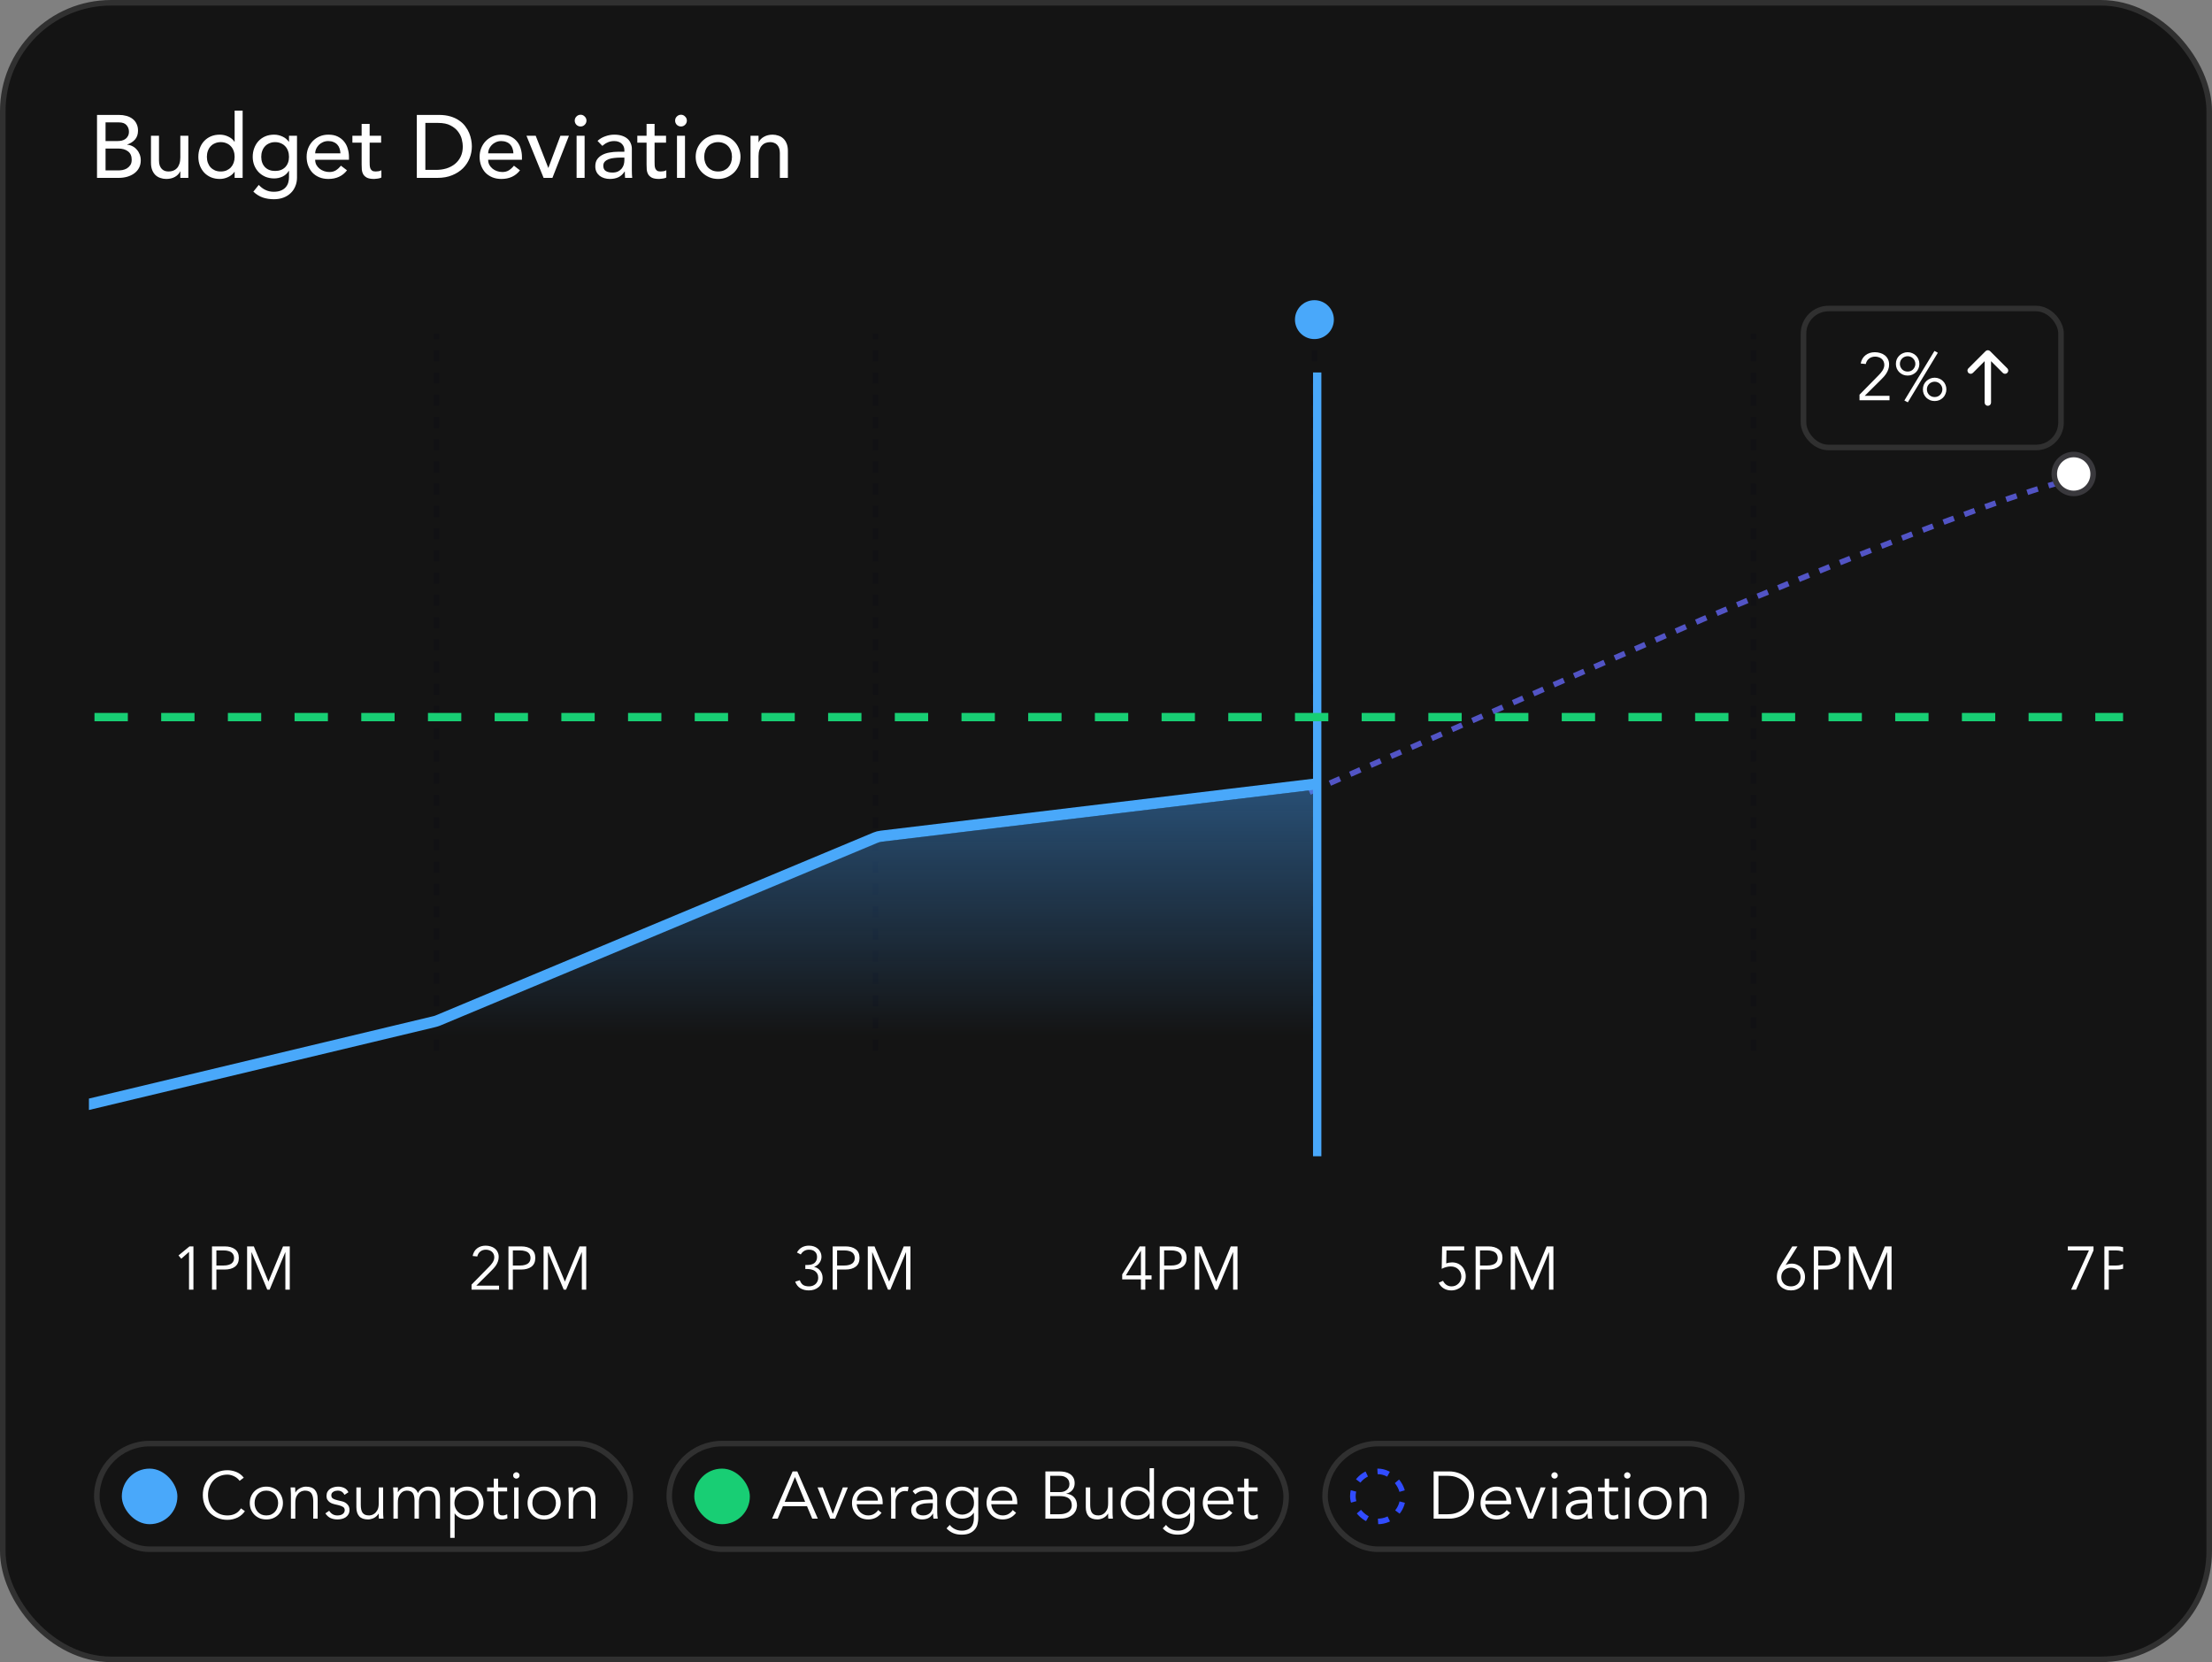<svg width="398" height="299" viewBox="0 0 398 299" fill="none" xmlns="http://www.w3.org/2000/svg">
<rect x="0" y="0" width="398" height="299" fill="#808080" stroke="none"/>
<rect x="0.5" y="0.5" width="397" height="298" rx="19.5" fill="#141414"/>
<rect x="0.5" y="0.5" width="397" height="298" rx="19.5" stroke="#303030"/>
<rect x="17.418" y="259.689" width="96" height="19" rx="9.5" fill="#141414"/>
<rect x="17.418" y="259.689" width="96" height="19" rx="9.5" stroke="#303030"/>
<rect x="21.918" y="264.189" width="10" height="10" rx="5" fill="#49A8FA"/>
<path d="M44.066 271.845C43.922 272.061 43.742 272.265 43.526 272.457C43.318 272.649 43.078 272.817 42.806 272.961C42.534 273.097 42.238 273.205 41.918 273.285C41.606 273.365 41.274 273.405 40.922 273.405C40.29 273.405 39.702 273.293 39.158 273.069C38.622 272.845 38.154 272.537 37.754 272.145C37.362 271.745 37.054 271.273 36.83 270.729C36.606 270.185 36.494 269.589 36.494 268.941C36.494 268.293 36.606 267.697 36.83 267.153C37.054 266.609 37.362 266.141 37.754 265.749C38.154 265.349 38.622 265.037 39.158 264.813C39.702 264.589 40.29 264.477 40.922 264.477C41.45 264.477 41.978 264.581 42.506 264.789C43.034 264.997 43.486 265.341 43.862 265.821L43.106 266.385C43.018 266.249 42.898 266.113 42.746 265.977C42.594 265.841 42.418 265.721 42.218 265.617C42.026 265.513 41.818 265.429 41.594 265.365C41.37 265.301 41.146 265.269 40.922 265.269C40.378 265.269 39.89 265.369 39.458 265.569C39.026 265.769 38.658 266.037 38.354 266.373C38.058 266.709 37.83 267.101 37.67 267.549C37.51 267.989 37.43 268.453 37.43 268.941C37.43 269.429 37.51 269.897 37.67 270.345C37.83 270.785 38.058 271.173 38.354 271.509C38.658 271.845 39.026 272.113 39.458 272.313C39.89 272.513 40.378 272.613 40.922 272.613C41.146 272.613 41.366 272.593 41.582 272.553C41.806 272.513 42.022 272.445 42.23 272.349C42.446 272.253 42.646 272.125 42.83 271.965C43.022 271.797 43.198 271.589 43.358 271.341L44.066 271.845ZM50.043 270.381C50.043 270.069 49.991 269.777 49.887 269.505C49.791 269.233 49.651 268.997 49.467 268.797C49.283 268.597 49.059 268.441 48.795 268.329C48.539 268.209 48.247 268.149 47.919 268.149C47.591 268.149 47.295 268.209 47.031 268.329C46.775 268.441 46.555 268.597 46.371 268.797C46.195 268.997 46.055 269.233 45.951 269.505C45.855 269.777 45.807 270.069 45.807 270.381C45.807 270.693 45.855 270.985 45.951 271.257C46.055 271.529 46.195 271.765 46.371 271.965C46.555 272.165 46.775 272.325 47.031 272.445C47.295 272.557 47.591 272.613 47.919 272.613C48.247 272.613 48.539 272.557 48.795 272.445C49.059 272.325 49.283 272.165 49.467 271.965C49.651 271.765 49.791 271.529 49.887 271.257C49.991 270.985 50.043 270.693 50.043 270.381ZM50.907 270.381C50.907 270.805 50.831 271.197 50.679 271.557C50.535 271.917 50.331 272.229 50.067 272.493C49.803 272.757 49.487 272.965 49.119 273.117C48.759 273.261 48.359 273.333 47.919 273.333C47.487 273.333 47.087 273.261 46.719 273.117C46.359 272.965 46.047 272.757 45.783 272.493C45.519 272.229 45.311 271.917 45.159 271.557C45.015 271.197 44.943 270.805 44.943 270.381C44.943 269.957 45.015 269.565 45.159 269.205C45.311 268.845 45.519 268.533 45.783 268.269C46.047 268.005 46.359 267.801 46.719 267.657C47.087 267.505 47.487 267.429 47.919 267.429C48.359 267.429 48.759 267.505 49.119 267.657C49.487 267.801 49.803 268.005 50.067 268.269C50.331 268.533 50.535 268.845 50.679 269.205C50.831 269.565 50.907 269.957 50.907 270.381ZM53.1 267.573C53.117 267.725 53.124 267.877 53.124 268.029C53.133 268.173 53.136 268.321 53.136 268.473H53.16C53.248 268.321 53.361 268.181 53.496 268.053C53.633 267.925 53.785 267.817 53.953 267.729C54.12 267.633 54.297 267.561 54.48 267.513C54.672 267.457 54.861 267.429 55.044 267.429C55.764 267.429 56.297 267.621 56.641 268.005C56.984 268.381 57.157 268.921 57.157 269.625V273.189H56.364V270.081C56.364 269.457 56.257 268.981 56.041 268.653C55.825 268.317 55.425 268.149 54.84 268.149C54.8 268.149 54.688 268.165 54.505 268.197C54.321 268.229 54.124 268.317 53.916 268.461C53.717 268.605 53.536 268.821 53.377 269.109C53.217 269.397 53.136 269.797 53.136 270.309V273.189H52.344V268.809C52.344 268.657 52.337 268.465 52.321 268.233C52.312 268.001 52.3 267.781 52.285 267.573H53.1ZM61.988 268.905C61.868 268.673 61.708 268.489 61.508 268.353C61.308 268.217 61.064 268.149 60.776 268.149C60.64 268.149 60.5 268.165 60.356 268.197C60.22 268.229 60.096 268.281 59.984 268.353C59.872 268.417 59.78 268.501 59.708 268.605C59.644 268.709 59.612 268.837 59.612 268.989C59.612 269.253 59.704 269.445 59.888 269.565C60.072 269.685 60.348 269.789 60.716 269.877L61.52 270.069C61.912 270.157 62.236 270.337 62.492 270.609C62.756 270.873 62.888 271.205 62.888 271.605C62.888 271.909 62.824 272.173 62.696 272.397C62.576 272.613 62.412 272.793 62.204 272.937C62.004 273.073 61.772 273.173 61.508 273.237C61.244 273.301 60.976 273.333 60.704 273.333C60.272 273.333 59.868 273.253 59.492 273.093C59.124 272.925 58.808 272.641 58.544 272.241L59.228 271.773C59.388 272.029 59.588 272.233 59.828 272.385C60.076 272.537 60.368 272.613 60.704 272.613C60.864 272.613 61.024 272.597 61.184 272.565C61.344 272.525 61.484 272.469 61.604 272.397C61.732 272.317 61.832 272.217 61.904 272.097C61.984 271.977 62.024 271.837 62.024 271.677C62.024 271.397 61.92 271.197 61.712 271.077C61.504 270.949 61.252 270.849 60.956 270.777L60.188 270.597C60.092 270.573 59.96 270.533 59.792 270.477C59.632 270.421 59.472 270.337 59.312 270.225C59.16 270.113 59.028 269.969 58.916 269.793C58.804 269.609 58.748 269.385 58.748 269.121C58.748 268.833 58.804 268.581 58.916 268.365C59.036 268.149 59.192 267.973 59.384 267.837C59.584 267.701 59.808 267.601 60.056 267.537C60.304 267.465 60.56 267.429 60.824 267.429C61.216 267.429 61.58 267.505 61.916 267.657C62.252 267.809 62.512 268.069 62.696 268.437L61.988 268.905ZM68.178 273.189C68.162 273.037 68.15 272.889 68.142 272.745C68.142 272.593 68.142 272.441 68.142 272.289H68.118C68.03 272.441 67.918 272.581 67.782 272.709C67.646 272.837 67.494 272.949 67.326 273.045C67.158 273.133 66.978 273.201 66.786 273.249C66.602 273.305 66.418 273.333 66.234 273.333C65.514 273.333 64.982 273.145 64.638 272.769C64.294 272.385 64.122 271.841 64.122 271.137V267.573H64.914V270.681C64.914 270.993 64.938 271.269 64.986 271.509C65.034 271.749 65.114 271.953 65.226 272.121C65.346 272.281 65.502 272.405 65.694 272.493C65.894 272.573 66.142 272.613 66.438 272.613C66.478 272.613 66.59 272.597 66.774 272.565C66.958 272.533 67.15 272.445 67.35 272.301C67.558 272.157 67.742 271.941 67.902 271.653C68.062 271.365 68.142 270.965 68.142 270.453V267.573H68.934V271.953C68.934 272.105 68.938 272.297 68.946 272.529C68.962 272.761 68.978 272.981 68.994 273.189H68.178ZM70.79 268.821C70.79 268.613 70.782 268.405 70.766 268.197C70.758 267.989 70.746 267.781 70.73 267.573H71.582V268.425H71.606C71.798 268.097 72.062 267.849 72.398 267.681C72.742 267.513 73.082 267.429 73.418 267.429C73.57 267.429 73.73 267.445 73.898 267.477C74.074 267.509 74.242 267.569 74.402 267.657C74.562 267.737 74.71 267.853 74.846 268.005C74.99 268.157 75.11 268.353 75.206 268.593C75.366 268.233 75.618 267.949 75.962 267.741C76.314 267.533 76.678 267.429 77.054 267.429C77.774 267.429 78.306 267.621 78.65 268.005C78.994 268.381 79.166 268.921 79.166 269.625V273.189H78.374V269.913C78.374 269.345 78.274 268.909 78.074 268.605C77.874 268.301 77.502 268.149 76.958 268.149C76.662 268.149 76.414 268.209 76.214 268.329C76.014 268.441 75.85 268.593 75.722 268.785C75.602 268.977 75.514 269.197 75.458 269.445C75.402 269.685 75.374 269.937 75.374 270.201V273.189H74.582V269.913C74.582 269.345 74.482 268.909 74.282 268.605C74.082 268.301 73.71 268.149 73.166 268.149C73.118 268.149 73.006 268.165 72.83 268.197C72.662 268.229 72.486 268.317 72.302 268.461C72.118 268.605 71.95 268.821 71.798 269.109C71.654 269.397 71.582 269.797 71.582 270.309V273.189H70.79V268.821ZM86.132 270.381C86.132 270.069 86.081 269.777 85.977 269.505C85.88 269.233 85.74 268.997 85.556 268.797C85.373 268.597 85.148 268.441 84.885 268.329C84.629 268.209 84.337 268.149 84.008 268.149C83.68 268.149 83.38 268.209 83.109 268.329C82.837 268.441 82.6 268.597 82.4 268.797C82.201 268.997 82.044 269.233 81.933 269.505C81.82 269.777 81.764 270.069 81.764 270.381C81.764 270.693 81.82 270.985 81.933 271.257C82.044 271.529 82.201 271.765 82.4 271.965C82.6 272.165 82.837 272.325 83.109 272.445C83.38 272.557 83.68 272.613 84.008 272.613C84.337 272.613 84.629 272.557 84.885 272.445C85.148 272.325 85.373 272.165 85.556 271.965C85.74 271.765 85.88 271.529 85.977 271.257C86.081 270.985 86.132 270.693 86.132 270.381ZM81.008 267.573H81.8V268.509H81.825C81.953 268.317 82.105 268.153 82.281 268.017C82.457 267.881 82.641 267.769 82.832 267.681C83.025 267.593 83.221 267.529 83.421 267.489C83.629 267.449 83.825 267.429 84.008 267.429C84.448 267.429 84.849 267.505 85.209 267.657C85.576 267.801 85.892 268.005 86.156 268.269C86.421 268.533 86.624 268.845 86.769 269.205C86.921 269.565 86.996 269.957 86.996 270.381C86.996 270.805 86.921 271.197 86.769 271.557C86.624 271.917 86.421 272.229 86.156 272.493C85.892 272.757 85.576 272.965 85.209 273.117C84.849 273.261 84.448 273.333 84.008 273.333C83.825 273.333 83.629 273.313 83.421 273.273C83.221 273.233 83.025 273.169 82.832 273.081C82.641 272.993 82.457 272.881 82.281 272.745C82.105 272.609 81.953 272.445 81.825 272.253H81.8V276.645H81.008V267.573ZM91.249 268.293H89.629V271.605C89.629 271.813 89.648 271.985 89.689 272.121C89.728 272.249 89.784 272.349 89.856 272.421C89.928 272.493 90.013 272.545 90.109 272.577C90.213 272.601 90.325 272.613 90.445 272.613C90.581 272.613 90.721 272.593 90.865 272.553C91.008 272.513 91.141 272.461 91.26 272.397L91.296 273.129C91.001 273.265 90.644 273.333 90.228 273.333C90.076 273.333 89.916 273.313 89.749 273.273C89.588 273.233 89.441 273.157 89.305 273.045C89.168 272.933 89.056 272.781 88.969 272.589C88.88 272.397 88.837 272.145 88.837 271.833V268.293H87.648V267.573H88.837V265.989H89.629V267.573H91.249V268.293ZM93.481 265.413C93.481 265.581 93.421 265.721 93.301 265.833C93.181 265.937 93.049 265.989 92.905 265.989C92.761 265.989 92.629 265.937 92.509 265.833C92.389 265.721 92.329 265.581 92.329 265.413C92.329 265.245 92.389 265.109 92.509 265.005C92.629 264.893 92.761 264.837 92.905 264.837C93.049 264.837 93.181 264.893 93.301 265.005C93.421 265.109 93.481 265.245 93.481 265.413ZM93.301 273.189H92.509V267.573H93.301V273.189ZM100.024 270.381C100.024 270.069 99.972 269.777 99.868 269.505C99.772 269.233 99.632 268.997 99.448 268.797C99.264 268.597 99.04 268.441 98.776 268.329C98.52 268.209 98.228 268.149 97.9 268.149C97.572 268.149 97.276 268.209 97.012 268.329C96.756 268.441 96.536 268.597 96.352 268.797C96.176 268.997 96.036 269.233 95.932 269.505C95.836 269.777 95.788 270.069 95.788 270.381C95.788 270.693 95.836 270.985 95.932 271.257C96.036 271.529 96.176 271.765 96.352 271.965C96.536 272.165 96.756 272.325 97.012 272.445C97.276 272.557 97.572 272.613 97.9 272.613C98.228 272.613 98.52 272.557 98.776 272.445C99.04 272.325 99.264 272.165 99.448 271.965C99.632 271.765 99.772 271.529 99.868 271.257C99.972 270.985 100.024 270.693 100.024 270.381ZM100.888 270.381C100.888 270.805 100.812 271.197 100.66 271.557C100.516 271.917 100.312 272.229 100.048 272.493C99.784 272.757 99.468 272.965 99.1 273.117C98.74 273.261 98.34 273.333 97.9 273.333C97.468 273.333 97.068 273.261 96.7 273.117C96.34 272.965 96.028 272.757 95.764 272.493C95.5 272.229 95.292 271.917 95.14 271.557C94.996 271.197 94.924 270.805 94.924 270.381C94.924 269.957 94.996 269.565 95.14 269.205C95.292 268.845 95.5 268.533 95.764 268.269C96.028 268.005 96.34 267.801 96.7 267.657C97.068 267.505 97.468 267.429 97.9 267.429C98.34 267.429 98.74 267.505 99.1 267.657C99.468 267.801 99.784 268.005 100.048 268.269C100.312 268.533 100.516 268.845 100.66 269.205C100.812 269.565 100.888 269.957 100.888 270.381ZM103.081 267.573C103.097 267.725 103.105 267.877 103.105 268.029C103.113 268.173 103.117 268.321 103.117 268.473H103.141C103.229 268.321 103.341 268.181 103.477 268.053C103.613 267.925 103.765 267.817 103.933 267.729C104.101 267.633 104.277 267.561 104.461 267.513C104.653 267.457 104.841 267.429 105.025 267.429C105.745 267.429 106.277 267.621 106.621 268.005C106.965 268.381 107.137 268.921 107.137 269.625V273.189H106.345V270.081C106.345 269.457 106.237 268.981 106.021 268.653C105.805 268.317 105.405 268.149 104.821 268.149C104.781 268.149 104.669 268.165 104.485 268.197C104.301 268.229 104.105 268.317 103.897 268.461C103.697 268.605 103.517 268.821 103.357 269.109C103.197 269.397 103.117 269.797 103.117 270.309V273.189H102.325V268.809C102.325 268.657 102.317 268.465 102.301 268.233C102.293 268.001 102.281 267.781 102.265 267.573H103.081Z" fill="white"/>
<rect x="120.418" y="259.689" width="111" height="19" rx="9.5" fill="#141414"/>
<rect x="120.418" y="259.689" width="111" height="19" rx="9.5" stroke="#303030"/>
<rect x="124.918" y="264.189" width="10" height="10" rx="5" fill="#18CE74"/>
<path d="M141.186 270.165H144.87L143.034 265.701L141.186 270.165ZM139.926 273.189H138.918L142.614 264.693H143.454L147.15 273.189H146.142L145.206 270.957H140.862L139.926 273.189ZM150.27 273.189H149.382L147.102 267.573H148.05L149.838 272.301H149.862L151.65 267.573H152.55L150.27 273.189ZM157.955 269.949C157.955 269.413 157.795 268.981 157.475 268.653C157.155 268.317 156.707 268.149 156.131 268.149C155.875 268.149 155.627 268.201 155.387 268.305C155.147 268.401 154.935 268.533 154.751 268.701C154.575 268.869 154.431 269.061 154.319 269.277C154.215 269.493 154.163 269.717 154.163 269.949H157.955ZM154.139 270.597C154.163 270.877 154.231 271.141 154.343 271.389C154.455 271.637 154.603 271.853 154.787 272.037C154.971 272.213 155.183 272.353 155.423 272.457C155.663 272.561 155.923 272.613 156.203 272.613C156.627 272.613 156.991 272.517 157.295 272.325C157.607 272.125 157.843 271.897 158.003 271.641L158.615 272.145C158.279 272.569 157.907 272.873 157.499 273.057C157.099 273.241 156.667 273.333 156.203 273.333C155.787 273.333 155.399 273.261 155.039 273.117C154.687 272.965 154.383 272.757 154.127 272.493C153.871 272.229 153.667 271.917 153.515 271.557C153.371 271.197 153.299 270.805 153.299 270.381C153.299 269.957 153.371 269.565 153.515 269.205C153.659 268.845 153.859 268.533 154.115 268.269C154.371 268.005 154.671 267.801 155.015 267.657C155.359 267.505 155.731 267.429 156.131 267.429C156.555 267.429 156.935 267.505 157.271 267.657C157.607 267.809 157.887 268.013 158.111 268.269C158.343 268.517 158.519 268.813 158.639 269.157C158.759 269.493 158.819 269.853 158.819 270.237V270.597H154.139ZM160.339 269.325C160.339 269.077 160.331 268.825 160.315 268.569C160.307 268.313 160.299 267.981 160.291 267.573H161.071V268.617H161.095C161.151 268.465 161.231 268.321 161.335 268.185C161.439 268.041 161.563 267.913 161.707 267.801C161.859 267.689 162.031 267.601 162.223 267.537C162.423 267.465 162.647 267.429 162.895 267.429C163.119 267.429 163.315 267.453 163.483 267.501L163.327 268.281C163.223 268.241 163.071 268.221 162.871 268.221C162.567 268.221 162.307 268.281 162.091 268.401C161.875 268.513 161.695 268.661 161.551 268.845C161.407 269.021 161.299 269.213 161.227 269.421C161.163 269.629 161.131 269.829 161.131 270.021V273.189H160.339V269.325ZM167.431 270.393C167.231 270.393 166.979 270.405 166.675 270.429C166.379 270.445 166.091 270.493 165.811 270.573C165.539 270.645 165.303 270.761 165.103 270.921C164.911 271.081 164.815 271.301 164.815 271.581C164.815 271.765 164.851 271.925 164.923 272.061C165.003 272.189 165.107 272.297 165.235 272.385C165.363 272.465 165.503 272.525 165.655 272.565C165.815 272.597 165.975 272.613 166.135 272.613C166.423 272.613 166.671 272.565 166.879 272.469C167.095 272.373 167.275 272.245 167.419 272.085C167.563 271.917 167.667 271.725 167.731 271.509C167.803 271.285 167.839 271.049 167.839 270.801V270.393H167.431ZM167.839 269.745V269.601C167.839 268.633 167.359 268.149 166.399 268.149C165.743 268.149 165.171 268.369 164.683 268.809L164.203 268.245C164.731 267.701 165.523 267.429 166.579 267.429C166.851 267.429 167.111 267.469 167.359 267.549C167.615 267.629 167.835 267.753 168.019 267.921C168.203 268.081 168.351 268.285 168.463 268.533C168.575 268.781 168.631 269.077 168.631 269.421V271.929C168.631 272.145 168.639 272.373 168.655 272.613C168.679 272.845 168.703 273.037 168.727 273.189H167.959C167.935 273.053 167.915 272.905 167.899 272.745C167.891 272.585 167.887 272.429 167.887 272.277H167.863C167.631 272.653 167.355 272.925 167.035 273.093C166.723 273.253 166.339 273.333 165.883 273.333C165.635 273.333 165.395 273.297 165.163 273.225C164.931 273.161 164.723 273.061 164.539 272.925C164.363 272.781 164.219 272.609 164.107 272.409C164.003 272.201 163.951 271.961 163.951 271.689C163.951 271.233 164.067 270.877 164.299 270.621C164.539 270.357 164.835 270.161 165.187 270.033C165.547 269.905 165.927 269.825 166.327 269.793C166.735 269.761 167.107 269.745 167.443 269.745H167.839ZM171.038 270.309C171.038 270.605 171.09 270.885 171.194 271.149C171.306 271.405 171.454 271.633 171.638 271.833C171.83 272.025 172.05 272.181 172.298 272.301C172.554 272.413 172.83 272.469 173.126 272.469C173.414 272.469 173.686 272.417 173.942 272.313C174.206 272.209 174.438 272.065 174.638 271.881C174.838 271.689 174.99 271.461 175.094 271.197C175.206 270.933 175.258 270.637 175.25 270.309C175.25 270.013 175.202 269.737 175.106 269.481C175.01 269.217 174.87 268.989 174.686 268.797C174.502 268.597 174.278 268.441 174.014 268.329C173.75 268.209 173.454 268.149 173.126 268.149C172.83 268.149 172.554 268.209 172.298 268.329C172.05 268.441 171.83 268.597 171.638 268.797C171.454 268.989 171.306 269.217 171.194 269.481C171.09 269.737 171.038 270.013 171.038 270.309ZM170.894 274.317C171.126 274.629 171.426 274.877 171.794 275.061C172.17 275.253 172.586 275.349 173.042 275.349C173.442 275.349 173.782 275.289 174.062 275.169C174.342 275.057 174.566 274.901 174.734 274.701C174.91 274.501 175.034 274.265 175.106 273.993C175.186 273.729 175.226 273.445 175.226 273.141V272.133H175.202C174.946 272.517 174.634 272.789 174.266 272.949C173.898 273.109 173.51 273.189 173.102 273.189C172.694 273.189 172.31 273.117 171.95 272.973C171.598 272.829 171.29 272.633 171.026 272.385C170.762 272.129 170.554 271.825 170.402 271.473C170.25 271.121 170.174 270.741 170.174 270.333C170.174 269.925 170.246 269.545 170.39 269.193C170.534 268.841 170.73 268.533 170.978 268.269C171.234 268.005 171.534 267.801 171.878 267.657C172.23 267.505 172.614 267.429 173.03 267.429C173.198 267.429 173.374 267.445 173.558 267.477C173.75 267.509 173.938 267.565 174.122 267.645C174.314 267.725 174.502 267.837 174.686 267.981C174.87 268.117 175.042 268.293 175.202 268.509H175.226V267.573H176.018V273.141C176.018 273.445 175.978 273.769 175.898 274.113C175.826 274.457 175.678 274.773 175.454 275.061C175.238 275.349 174.934 275.589 174.542 275.781C174.15 275.973 173.638 276.069 173.006 276.069C172.446 276.069 171.946 275.977 171.506 275.793C171.066 275.609 170.666 275.325 170.306 274.941L170.894 274.317ZM182.166 269.949C182.166 269.413 182.006 268.981 181.686 268.653C181.366 268.317 180.918 268.149 180.342 268.149C180.086 268.149 179.838 268.201 179.598 268.305C179.358 268.401 179.146 268.533 178.962 268.701C178.786 268.869 178.642 269.061 178.53 269.277C178.426 269.493 178.374 269.717 178.374 269.949H182.166ZM178.35 270.597C178.374 270.877 178.442 271.141 178.554 271.389C178.666 271.637 178.814 271.853 178.998 272.037C179.182 272.213 179.394 272.353 179.634 272.457C179.874 272.561 180.134 272.613 180.414 272.613C180.838 272.613 181.202 272.517 181.506 272.325C181.818 272.125 182.054 271.897 182.214 271.641L182.826 272.145C182.49 272.569 182.118 272.873 181.71 273.057C181.31 273.241 180.878 273.333 180.414 273.333C179.998 273.333 179.61 273.261 179.25 273.117C178.898 272.965 178.594 272.757 178.338 272.493C178.082 272.229 177.878 271.917 177.726 271.557C177.582 271.197 177.51 270.805 177.51 270.381C177.51 269.957 177.582 269.565 177.726 269.205C177.87 268.845 178.07 268.533 178.326 268.269C178.582 268.005 178.882 267.801 179.226 267.657C179.57 267.505 179.942 267.429 180.342 267.429C180.766 267.429 181.146 267.505 181.482 267.657C181.818 267.809 182.098 268.013 182.322 268.269C182.554 268.517 182.73 268.813 182.85 269.157C182.97 269.493 183.03 269.853 183.03 270.237V270.597H178.35ZM188.957 272.397H190.613C190.925 272.397 191.217 272.365 191.489 272.301C191.761 272.237 191.997 272.141 192.197 272.013C192.397 271.877 192.553 271.709 192.665 271.509C192.785 271.309 192.845 271.069 192.845 270.789C192.845 270.229 192.665 269.813 192.305 269.541C191.945 269.269 191.417 269.133 190.721 269.133H188.957V272.397ZM188.957 268.413H190.697C190.905 268.413 191.109 268.389 191.309 268.341C191.517 268.285 191.701 268.197 191.861 268.077C192.029 267.957 192.165 267.805 192.269 267.621C192.373 267.429 192.425 267.197 192.425 266.925C192.425 266.837 192.405 266.713 192.365 266.553C192.333 266.393 192.253 266.233 192.125 266.073C192.005 265.913 191.825 265.777 191.585 265.665C191.345 265.545 191.021 265.485 190.613 265.485H188.957V268.413ZM188.093 264.693H190.625C190.977 264.693 191.317 264.729 191.645 264.801C191.973 264.873 192.265 264.993 192.521 265.161C192.777 265.329 192.981 265.549 193.133 265.821C193.285 266.093 193.361 266.429 193.361 266.829C193.361 267.293 193.229 267.693 192.965 268.029C192.709 268.357 192.341 268.577 191.861 268.689V268.713C192.461 268.761 192.929 268.973 193.265 269.349C193.609 269.717 193.781 270.213 193.781 270.837C193.781 270.973 193.745 271.173 193.673 271.437C193.609 271.701 193.469 271.965 193.253 272.229C193.037 272.485 192.725 272.709 192.317 272.901C191.909 273.093 191.365 273.189 190.685 273.189H188.093V264.693ZM199.42 273.189C199.404 273.037 199.392 272.889 199.384 272.745C199.384 272.593 199.384 272.441 199.384 272.289H199.36C199.272 272.441 199.16 272.581 199.024 272.709C198.888 272.837 198.736 272.949 198.568 273.045C198.4 273.133 198.22 273.201 198.028 273.249C197.844 273.305 197.66 273.333 197.476 273.333C196.756 273.333 196.224 273.145 195.88 272.769C195.536 272.385 195.364 271.841 195.364 271.137V267.573H196.156V270.681C196.156 270.993 196.18 271.269 196.228 271.509C196.276 271.749 196.356 271.953 196.468 272.121C196.588 272.281 196.744 272.405 196.936 272.493C197.136 272.573 197.384 272.613 197.68 272.613C197.72 272.613 197.832 272.597 198.016 272.565C198.2 272.533 198.392 272.445 198.592 272.301C198.8 272.157 198.984 271.941 199.144 271.653C199.304 271.365 199.384 270.965 199.384 270.453V267.573H200.176V271.953C200.176 272.105 200.18 272.297 200.188 272.529C200.204 272.761 200.22 272.981 200.236 273.189H199.42ZM202.512 270.381C202.512 270.693 202.56 270.985 202.656 271.257C202.76 271.529 202.904 271.765 203.088 271.965C203.272 272.165 203.492 272.325 203.748 272.445C204.012 272.557 204.308 272.613 204.636 272.613C204.956 272.613 205.252 272.557 205.524 272.445C205.804 272.325 206.044 272.165 206.244 271.965C206.444 271.765 206.6 271.529 206.712 271.257C206.824 270.985 206.88 270.693 206.88 270.381C206.88 270.069 206.824 269.777 206.712 269.505C206.6 269.233 206.444 268.997 206.244 268.797C206.044 268.597 205.804 268.441 205.524 268.329C205.252 268.209 204.956 268.149 204.636 268.149C204.308 268.149 204.012 268.209 203.748 268.329C203.492 268.441 203.272 268.597 203.088 268.797C202.904 268.997 202.76 269.233 202.656 269.505C202.56 269.777 202.512 270.069 202.512 270.381ZM207.636 273.189H206.844V272.253H206.82C206.692 272.445 206.54 272.609 206.364 272.745C206.188 272.881 206.004 272.993 205.812 273.081C205.62 273.169 205.42 273.233 205.212 273.273C205.012 273.313 204.82 273.333 204.636 273.333C204.196 273.333 203.792 273.261 203.424 273.117C203.064 272.965 202.752 272.757 202.488 272.493C202.224 272.229 202.016 271.917 201.864 271.557C201.72 271.197 201.648 270.805 201.648 270.381C201.648 269.957 201.72 269.565 201.864 269.205C202.016 268.845 202.224 268.533 202.488 268.269C202.752 268.005 203.064 267.801 203.424 267.657C203.792 267.505 204.196 267.429 204.636 267.429C204.82 267.429 205.012 267.449 205.212 267.489C205.42 267.529 205.62 267.593 205.812 267.681C206.004 267.769 206.188 267.881 206.364 268.017C206.54 268.153 206.692 268.317 206.82 268.509H206.844V264.117H207.636V273.189ZM209.944 270.309C209.944 270.605 209.996 270.885 210.1 271.149C210.212 271.405 210.36 271.633 210.544 271.833C210.736 272.025 210.956 272.181 211.204 272.301C211.46 272.413 211.736 272.469 212.032 272.469C212.32 272.469 212.592 272.417 212.848 272.313C213.112 272.209 213.344 272.065 213.544 271.881C213.744 271.689 213.896 271.461 214 271.197C214.112 270.933 214.164 270.637 214.156 270.309C214.156 270.013 214.108 269.737 214.012 269.481C213.916 269.217 213.776 268.989 213.592 268.797C213.408 268.597 213.184 268.441 212.92 268.329C212.656 268.209 212.36 268.149 212.032 268.149C211.736 268.149 211.46 268.209 211.204 268.329C210.956 268.441 210.736 268.597 210.544 268.797C210.36 268.989 210.212 269.217 210.1 269.481C209.996 269.737 209.944 270.013 209.944 270.309ZM209.8 274.317C210.032 274.629 210.332 274.877 210.7 275.061C211.076 275.253 211.492 275.349 211.948 275.349C212.348 275.349 212.688 275.289 212.968 275.169C213.248 275.057 213.472 274.901 213.64 274.701C213.816 274.501 213.94 274.265 214.012 273.993C214.092 273.729 214.132 273.445 214.132 273.141V272.133H214.108C213.852 272.517 213.54 272.789 213.172 272.949C212.804 273.109 212.416 273.189 212.008 273.189C211.6 273.189 211.216 273.117 210.856 272.973C210.504 272.829 210.196 272.633 209.932 272.385C209.668 272.129 209.46 271.825 209.308 271.473C209.156 271.121 209.08 270.741 209.08 270.333C209.08 269.925 209.152 269.545 209.296 269.193C209.44 268.841 209.636 268.533 209.884 268.269C210.14 268.005 210.44 267.801 210.784 267.657C211.136 267.505 211.52 267.429 211.936 267.429C212.104 267.429 212.28 267.445 212.464 267.477C212.656 267.509 212.844 267.565 213.028 267.645C213.22 267.725 213.408 267.837 213.592 267.981C213.776 268.117 213.948 268.293 214.108 268.509H214.132V267.573H214.924V273.141C214.924 273.445 214.884 273.769 214.804 274.113C214.732 274.457 214.584 274.773 214.36 275.061C214.144 275.349 213.84 275.589 213.448 275.781C213.056 275.973 212.544 276.069 211.912 276.069C211.352 276.069 210.852 275.977 210.412 275.793C209.972 275.609 209.572 275.325 209.212 274.941L209.8 274.317ZM221.072 269.949C221.072 269.413 220.912 268.981 220.592 268.653C220.272 268.317 219.824 268.149 219.248 268.149C218.992 268.149 218.744 268.201 218.504 268.305C218.264 268.401 218.052 268.533 217.868 268.701C217.692 268.869 217.548 269.061 217.436 269.277C217.332 269.493 217.28 269.717 217.28 269.949H221.072ZM217.256 270.597C217.28 270.877 217.348 271.141 217.46 271.389C217.572 271.637 217.72 271.853 217.904 272.037C218.088 272.213 218.3 272.353 218.54 272.457C218.78 272.561 219.04 272.613 219.32 272.613C219.744 272.613 220.108 272.517 220.412 272.325C220.724 272.125 220.96 271.897 221.12 271.641L221.732 272.145C221.396 272.569 221.024 272.873 220.616 273.057C220.216 273.241 219.784 273.333 219.32 273.333C218.904 273.333 218.516 273.261 218.156 273.117C217.804 272.965 217.5 272.757 217.244 272.493C216.988 272.229 216.784 271.917 216.632 271.557C216.488 271.197 216.416 270.805 216.416 270.381C216.416 269.957 216.488 269.565 216.632 269.205C216.776 268.845 216.976 268.533 217.232 268.269C217.488 268.005 217.788 267.801 218.132 267.657C218.476 267.505 218.848 267.429 219.248 267.429C219.672 267.429 220.052 267.505 220.388 267.657C220.724 267.809 221.004 268.013 221.228 268.269C221.46 268.517 221.636 268.813 221.756 269.157C221.876 269.493 221.936 269.853 221.936 270.237V270.597H217.256ZM226.276 268.293H224.656V271.605C224.656 271.813 224.676 271.985 224.716 272.121C224.756 272.249 224.812 272.349 224.884 272.421C224.956 272.493 225.04 272.545 225.136 272.577C225.24 272.601 225.352 272.613 225.472 272.613C225.608 272.613 225.748 272.593 225.892 272.553C226.036 272.513 226.168 272.461 226.288 272.397L226.324 273.129C226.028 273.265 225.672 273.333 225.256 273.333C225.104 273.333 224.944 273.313 224.776 273.273C224.616 273.233 224.468 273.157 224.332 273.045C224.196 272.933 224.084 272.781 223.996 272.589C223.908 272.397 223.864 272.145 223.864 271.833V268.293H222.676V267.573H223.864V265.989H224.656V267.573H226.276V268.293Z" fill="white"/>
<rect x="238.418" y="259.689" width="75" height="19" rx="9.5" fill="#141414"/>
<rect x="238.418" y="259.689" width="75" height="19" rx="9.5" stroke="#303030"/>
<rect x="243.418" y="264.689" width="9" height="9" rx="4.5" stroke="#314CFF" stroke-dasharray="2 2"/>
<path d="M258.814 272.397H260.494C261.142 272.397 261.702 272.301 262.174 272.109C262.654 271.909 263.05 271.649 263.362 271.329C263.682 271.001 263.918 270.633 264.07 270.225C264.222 269.809 264.298 269.381 264.298 268.941C264.298 268.501 264.222 268.077 264.07 267.669C263.918 267.253 263.682 266.885 263.362 266.565C263.05 266.237 262.654 265.977 262.174 265.785C261.702 265.585 261.142 265.485 260.494 265.485H258.814V272.397ZM257.95 264.693H260.77C261.298 264.693 261.826 264.781 262.354 264.957C262.89 265.133 263.37 265.401 263.794 265.761C264.226 266.113 264.574 266.557 264.838 267.093C265.102 267.621 265.234 268.237 265.234 268.941C265.234 269.653 265.102 270.273 264.838 270.801C264.574 271.329 264.226 271.773 263.794 272.133C263.37 272.485 262.89 272.749 262.354 272.925C261.826 273.101 261.298 273.189 260.77 273.189H257.95V264.693ZM271.045 269.949C271.045 269.413 270.885 268.981 270.565 268.653C270.245 268.317 269.797 268.149 269.221 268.149C268.965 268.149 268.717 268.201 268.477 268.305C268.237 268.401 268.025 268.533 267.841 268.701C267.665 268.869 267.521 269.061 267.409 269.277C267.305 269.493 267.253 269.717 267.253 269.949H271.045ZM267.229 270.597C267.253 270.877 267.321 271.141 267.433 271.389C267.545 271.637 267.693 271.853 267.877 272.037C268.061 272.213 268.273 272.353 268.513 272.457C268.753 272.561 269.013 272.613 269.293 272.613C269.717 272.613 270.081 272.517 270.385 272.325C270.697 272.125 270.933 271.897 271.093 271.641L271.705 272.145C271.369 272.569 270.997 272.873 270.589 273.057C270.189 273.241 269.757 273.333 269.293 273.333C268.877 273.333 268.489 273.261 268.129 273.117C267.777 272.965 267.473 272.757 267.217 272.493C266.961 272.229 266.757 271.917 266.604 271.557C266.461 271.197 266.389 270.805 266.389 270.381C266.389 269.957 266.461 269.565 266.604 269.205C266.749 268.845 266.949 268.533 267.205 268.269C267.461 268.005 267.761 267.801 268.105 267.657C268.449 267.505 268.821 267.429 269.221 267.429C269.645 267.429 270.025 267.505 270.361 267.657C270.697 267.809 270.977 268.013 271.201 268.269C271.433 268.517 271.609 268.813 271.729 269.157C271.849 269.493 271.909 269.853 271.909 270.237V270.597H267.229ZM275.816 273.189H274.928L272.648 267.573H273.596L275.384 272.301H275.408L277.196 267.573H278.096L275.816 273.189ZM280.286 265.413C280.286 265.581 280.226 265.721 280.106 265.833C279.986 265.937 279.854 265.989 279.71 265.989C279.566 265.989 279.434 265.937 279.314 265.833C279.194 265.721 279.134 265.581 279.134 265.413C279.134 265.245 279.194 265.109 279.314 265.005C279.434 264.893 279.566 264.837 279.71 264.837C279.854 264.837 279.986 264.893 280.106 265.005C280.226 265.109 280.286 265.245 280.286 265.413ZM280.106 273.189H279.314V267.573H280.106V273.189ZM285.208 270.393C285.008 270.393 284.756 270.405 284.452 270.429C284.156 270.445 283.868 270.493 283.588 270.573C283.316 270.645 283.08 270.761 282.88 270.921C282.688 271.081 282.592 271.301 282.592 271.581C282.592 271.765 282.628 271.925 282.7 272.061C282.78 272.189 282.884 272.297 283.012 272.385C283.14 272.465 283.28 272.525 283.432 272.565C283.592 272.597 283.752 272.613 283.912 272.613C284.2 272.613 284.448 272.565 284.656 272.469C284.872 272.373 285.052 272.245 285.196 272.085C285.34 271.917 285.444 271.725 285.508 271.509C285.58 271.285 285.616 271.049 285.616 270.801V270.393H285.208ZM285.616 269.745V269.601C285.616 268.633 285.136 268.149 284.176 268.149C283.52 268.149 282.948 268.369 282.46 268.809L281.98 268.245C282.508 267.701 283.3 267.429 284.356 267.429C284.628 267.429 284.888 267.469 285.136 267.549C285.392 267.629 285.612 267.753 285.796 267.921C285.98 268.081 286.128 268.285 286.24 268.533C286.352 268.781 286.408 269.077 286.408 269.421V271.929C286.408 272.145 286.416 272.373 286.432 272.613C286.456 272.845 286.48 273.037 286.504 273.189H285.736C285.712 273.053 285.692 272.905 285.676 272.745C285.668 272.585 285.664 272.429 285.664 272.277H285.64C285.408 272.653 285.132 272.925 284.812 273.093C284.5 273.253 284.116 273.333 283.66 273.333C283.412 273.333 283.172 273.297 282.94 273.225C282.708 273.161 282.5 273.061 282.316 272.925C282.14 272.781 281.996 272.609 281.884 272.409C281.78 272.201 281.728 271.961 281.728 271.689C281.728 271.233 281.844 270.877 282.076 270.621C282.316 270.357 282.612 270.161 282.964 270.033C283.324 269.905 283.704 269.825 284.104 269.793C284.512 269.761 284.884 269.745 285.22 269.745H285.616ZM291.143 268.293H289.523V271.605C289.523 271.813 289.543 271.985 289.583 272.121C289.623 272.249 289.679 272.349 289.751 272.421C289.823 272.493 289.907 272.545 290.003 272.577C290.107 272.601 290.219 272.613 290.339 272.613C290.475 272.613 290.615 272.593 290.759 272.553C290.903 272.513 291.035 272.461 291.155 272.397L291.191 273.129C290.895 273.265 290.539 273.333 290.123 273.333C289.971 273.333 289.811 273.313 289.643 273.273C289.483 273.233 289.335 273.157 289.199 273.045C289.063 272.933 288.951 272.781 288.863 272.589C288.775 272.397 288.731 272.145 288.731 271.833V268.293H287.543V267.573H288.731V265.989H289.523V267.573H291.143V268.293ZM293.375 265.413C293.375 265.581 293.315 265.721 293.195 265.833C293.075 265.937 292.943 265.989 292.799 265.989C292.655 265.989 292.523 265.937 292.403 265.833C292.283 265.721 292.223 265.581 292.223 265.413C292.223 265.245 292.283 265.109 292.403 265.005C292.523 264.893 292.655 264.837 292.799 264.837C292.943 264.837 293.075 264.893 293.195 265.005C293.315 265.109 293.375 265.245 293.375 265.413ZM293.195 273.189H292.403V267.573H293.195V273.189ZM299.918 270.381C299.918 270.069 299.866 269.777 299.762 269.505C299.666 269.233 299.526 268.997 299.342 268.797C299.158 268.597 298.934 268.441 298.67 268.329C298.414 268.209 298.122 268.149 297.794 268.149C297.466 268.149 297.17 268.209 296.906 268.329C296.65 268.441 296.43 268.597 296.246 268.797C296.07 268.997 295.93 269.233 295.826 269.505C295.73 269.777 295.682 270.069 295.682 270.381C295.682 270.693 295.73 270.985 295.826 271.257C295.93 271.529 296.07 271.765 296.246 271.965C296.43 272.165 296.65 272.325 296.906 272.445C297.17 272.557 297.466 272.613 297.794 272.613C298.122 272.613 298.414 272.557 298.67 272.445C298.934 272.325 299.158 272.165 299.342 271.965C299.526 271.765 299.666 271.529 299.762 271.257C299.866 270.985 299.918 270.693 299.918 270.381ZM300.782 270.381C300.782 270.805 300.706 271.197 300.554 271.557C300.41 271.917 300.206 272.229 299.942 272.493C299.678 272.757 299.362 272.965 298.994 273.117C298.634 273.261 298.234 273.333 297.794 273.333C297.362 273.333 296.962 273.261 296.594 273.117C296.234 272.965 295.922 272.757 295.658 272.493C295.394 272.229 295.186 271.917 295.034 271.557C294.89 271.197 294.818 270.805 294.818 270.381C294.818 269.957 294.89 269.565 295.034 269.205C295.186 268.845 295.394 268.533 295.658 268.269C295.922 268.005 296.234 267.801 296.594 267.657C296.962 267.505 297.362 267.429 297.794 267.429C298.234 267.429 298.634 267.505 298.994 267.657C299.362 267.801 299.678 268.005 299.942 268.269C300.206 268.533 300.41 268.845 300.554 269.205C300.706 269.565 300.782 269.957 300.782 270.381ZM302.975 267.573C302.991 267.725 302.999 267.877 302.999 268.029C303.007 268.173 303.011 268.321 303.011 268.473H303.035C303.123 268.321 303.235 268.181 303.371 268.053C303.507 267.925 303.659 267.817 303.827 267.729C303.995 267.633 304.171 267.561 304.355 267.513C304.547 267.457 304.735 267.429 304.919 267.429C305.639 267.429 306.171 267.621 306.515 268.005C306.859 268.381 307.031 268.921 307.031 269.625V273.189H306.239V270.081C306.239 269.457 306.131 268.981 305.915 268.653C305.699 268.317 305.299 268.149 304.715 268.149C304.675 268.149 304.563 268.165 304.379 268.197C304.195 268.229 303.999 268.317 303.791 268.461C303.591 268.605 303.411 268.821 303.251 269.109C303.091 269.397 303.011 269.797 303.011 270.309V273.189H302.219V268.809C302.219 268.657 302.211 268.465 302.195 268.233C302.187 268.001 302.175 267.781 302.159 267.573H302.975Z" fill="white"/>
<g clip-path="url(#clip0_10843_6379)">
<path d="M235.615 142.499L306.268 111.444C306.268 111.444 366.713 85.683 376.53 85.639" stroke="#5254C5" stroke-dasharray="2 2"/>
<circle cx="373.117" cy="85.262" r="3.5" fill="white" stroke="#39383C"/>
<line x1="78.5" y1="189" x2="78.5" y2="60" stroke="#00001A" stroke-opacity="0.15" stroke-dasharray="2"/>
<line x1="157.5" y1="189" x2="157.5" y2="60" stroke="#00001A" stroke-opacity="0.15" stroke-dasharray="2"/>
<line x1="236.5" y1="189" x2="236.5" y2="60" stroke="#00001A" stroke-opacity="0.15" stroke-dasharray="2"/>
<line x1="315.5" y1="189" x2="315.5" y2="60" stroke="#00001A" stroke-opacity="0.15" stroke-dasharray="2"/>
<path d="M78.5 184.7L2 203H237V142L158 151.489L78.5 184.7Z" fill="url(#paint0_linear_10843_6379)" fill-opacity="0.41"/>
<path d="M2 202L78.186 183.775C78.395 183.725 78.6 183.658 78.798 183.576L157.487 150.703C157.827 150.561 158.186 150.467 158.552 150.423L237 141" stroke="#49A8FA" stroke-width="2"/>
<circle cx="236.5" cy="57.5" r="3.5" fill="#49A8FA"/>
<path d="M237 67L237 208" stroke="#49A8FA" stroke-width="1.5"/>
<path d="M395 129L-1.45435e-05 129" stroke="#18CE74" stroke-width="1.5" stroke-dasharray="6 6"/>
<path d="M34.803 232H34.011V225.202L32.614 226.434L32.119 225.84L34.099 224.212H34.803V232ZM38.935 227.655H40.211C40.563 227.655 40.86 227.618 41.102 227.545C41.352 227.472 41.55 227.376 41.696 227.259C41.843 227.134 41.949 226.991 42.015 226.83C42.081 226.661 42.114 226.482 42.114 226.291C42.114 226.108 42.081 225.935 42.015 225.774C41.949 225.605 41.843 225.459 41.696 225.334C41.55 225.209 41.352 225.114 41.102 225.048C40.86 224.975 40.563 224.938 40.211 224.938H38.935V227.655ZM38.143 224.212H40.409C41.201 224.212 41.825 224.384 42.279 224.729C42.741 225.074 42.972 225.594 42.972 226.291C42.972 226.988 42.741 227.512 42.279 227.864C41.825 228.209 41.201 228.381 40.409 228.381H38.935V232H38.143V224.212ZM48.299 230.548L50.928 224.212H52.138V232H51.346V225.268H51.324L48.508 232H48.09L45.274 225.268H45.252V232H44.46V224.212H45.67L48.299 230.548Z" fill="white"/>
<path d="M89.795 232H84.845V231.087L87.947 227.93C88.064 227.813 88.182 227.688 88.299 227.556C88.416 227.424 88.523 227.285 88.618 227.138C88.713 226.991 88.79 226.837 88.849 226.676C88.908 226.515 88.937 226.346 88.937 226.17C88.937 225.957 88.897 225.767 88.816 225.598C88.743 225.429 88.636 225.286 88.497 225.169C88.358 225.052 88.197 224.964 88.013 224.905C87.83 224.839 87.635 224.806 87.43 224.806C87.034 224.806 86.697 224.916 86.418 225.136C86.139 225.356 85.96 225.653 85.879 226.027L85.043 225.939C85.153 225.36 85.417 224.905 85.835 224.575C86.26 224.245 86.774 224.08 87.375 224.08C87.691 224.08 87.987 224.124 88.266 224.212C88.552 224.293 88.802 224.417 89.014 224.586C89.234 224.755 89.406 224.967 89.531 225.224C89.663 225.473 89.729 225.767 89.729 226.104C89.729 226.405 89.681 226.68 89.586 226.929C89.498 227.178 89.381 227.413 89.234 227.633C89.088 227.853 88.919 228.062 88.728 228.26C88.545 228.458 88.354 228.652 88.156 228.843L85.703 231.274H89.795V232ZM92.277 227.655H93.553C93.905 227.655 94.202 227.618 94.444 227.545C94.694 227.472 94.892 227.376 95.038 227.259C95.185 227.134 95.291 226.991 95.357 226.83C95.423 226.661 95.456 226.482 95.456 226.291C95.456 226.108 95.423 225.935 95.357 225.774C95.291 225.605 95.185 225.459 95.038 225.334C94.892 225.209 94.694 225.114 94.444 225.048C94.202 224.975 93.905 224.938 93.553 224.938H92.277V227.655ZM91.485 224.212H93.751C94.543 224.212 95.167 224.384 95.621 224.729C96.083 225.074 96.314 225.594 96.314 226.291C96.314 226.988 96.083 227.512 95.621 227.864C95.167 228.209 94.543 228.381 93.751 228.381H92.277V232H91.485V224.212ZM101.641 230.548L104.27 224.212H105.48V232H104.688V225.268H104.666L101.85 232H101.432L98.616 225.268H98.594V232H97.802V224.212H99.012L101.641 230.548Z" fill="white"/>
<path d="M144.899 227.556H145.306C145.534 227.556 145.75 227.53 145.955 227.479C146.168 227.428 146.351 227.347 146.505 227.237C146.659 227.12 146.78 226.969 146.868 226.786C146.964 226.603 147.011 226.383 147.011 226.126C147.011 225.708 146.883 225.385 146.626 225.158C146.377 224.923 146.025 224.806 145.57 224.806C145.24 224.806 144.951 224.879 144.701 225.026C144.452 225.173 144.247 225.385 144.085 225.664L143.392 225.312C143.627 224.894 143.924 224.586 144.283 224.388C144.65 224.183 145.072 224.08 145.548 224.08C145.856 224.08 146.146 224.124 146.417 224.212C146.689 224.3 146.927 224.432 147.132 224.608C147.338 224.777 147.499 224.989 147.616 225.246C147.741 225.495 147.803 225.781 147.803 226.104C147.803 226.317 147.767 226.518 147.693 226.709C147.627 226.9 147.532 227.072 147.407 227.226C147.29 227.38 147.151 227.516 146.989 227.633C146.828 227.743 146.659 227.827 146.483 227.886L146.516 227.908C146.736 227.952 146.938 228.036 147.121 228.161C147.305 228.278 147.462 228.425 147.594 228.601C147.726 228.777 147.829 228.975 147.902 229.195C147.976 229.415 148.012 229.646 148.012 229.888C148.012 230.247 147.946 230.566 147.814 230.845C147.682 231.124 147.503 231.358 147.275 231.549C147.048 231.74 146.784 231.886 146.483 231.989C146.183 232.084 145.864 232.132 145.526 232.132C144.954 232.132 144.456 232.007 144.03 231.758C143.605 231.509 143.286 231.109 143.073 230.559L143.909 230.306C144.041 230.68 144.236 230.959 144.492 231.142C144.756 231.318 145.123 231.406 145.592 231.406C145.812 231.406 146.021 231.369 146.219 231.296C146.417 231.223 146.59 231.12 146.736 230.988C146.89 230.849 147.008 230.684 147.088 230.493C147.176 230.302 147.22 230.093 147.22 229.866C147.22 229.573 147.165 229.327 147.055 229.129C146.945 228.924 146.799 228.759 146.615 228.634C146.432 228.509 146.219 228.421 145.977 228.37C145.743 228.311 145.497 228.282 145.24 228.282H144.899V227.556ZM150.616 227.655H151.892C152.244 227.655 152.541 227.618 152.783 227.545C153.032 227.472 153.23 227.376 153.377 227.259C153.523 227.134 153.63 226.991 153.696 226.83C153.762 226.661 153.795 226.482 153.795 226.291C153.795 226.108 153.762 225.935 153.696 225.774C153.63 225.605 153.523 225.459 153.377 225.334C153.23 225.209 153.032 225.114 152.783 225.048C152.541 224.975 152.244 224.938 151.892 224.938H150.616V227.655ZM149.824 224.212H152.09C152.882 224.212 153.505 224.384 153.96 224.729C154.422 225.074 154.653 225.594 154.653 226.291C154.653 226.988 154.422 227.512 153.96 227.864C153.505 228.209 152.882 228.381 152.09 228.381H150.616V232H149.824V224.212ZM159.979 230.548L162.608 224.212H163.818V232H163.026V225.268H163.004L160.188 232H159.77L156.954 225.268H156.932V232H156.14V224.212H157.35L159.979 230.548Z" fill="white"/>
<path d="M205.284 225.004H205.262L202.578 229.426H205.284V225.004ZM206.076 229.426H207.198V230.152H206.076V232H205.284V230.152H201.918V229.25L205.064 224.212H206.076V229.426ZM209.461 227.655H210.737C211.089 227.655 211.386 227.618 211.628 227.545C211.877 227.472 212.075 227.376 212.222 227.259C212.368 227.134 212.475 226.991 212.541 226.83C212.607 226.661 212.64 226.482 212.64 226.291C212.64 226.108 212.607 225.935 212.541 225.774C212.475 225.605 212.368 225.459 212.222 225.334C212.075 225.209 211.877 225.114 211.628 225.048C211.386 224.975 211.089 224.938 210.737 224.938H209.461V227.655ZM208.669 224.212H210.935C211.727 224.212 212.35 224.384 212.805 224.729C213.267 225.074 213.498 225.594 213.498 226.291C213.498 226.988 213.267 227.512 212.805 227.864C212.35 228.209 211.727 228.381 210.935 228.381H209.461V232H208.669V224.212ZM218.824 230.548L221.453 224.212H222.663V232H221.871V225.268H221.849L219.033 232H218.615L215.799 225.268H215.777V232H214.985V224.212H216.195L218.824 230.548Z" fill="white"/>
<path d="M263.452 224.938H260.262L260.218 227.281C260.386 227.215 260.559 227.167 260.735 227.138C260.911 227.109 261.087 227.094 261.263 227.094C261.629 227.094 261.963 227.156 262.264 227.281C262.564 227.406 262.821 227.582 263.034 227.809C263.254 228.029 263.422 228.293 263.54 228.601C263.664 228.902 263.727 229.232 263.727 229.591C263.727 229.965 263.661 230.31 263.529 230.625C263.397 230.933 263.213 231.201 262.979 231.428C262.744 231.648 262.465 231.82 262.143 231.945C261.827 232.07 261.483 232.132 261.109 232.132C260.617 232.132 260.174 232.015 259.778 231.78C259.382 231.545 259.077 231.201 258.865 230.746L259.646 230.405C259.792 230.713 259.998 230.959 260.262 231.142C260.526 231.318 260.83 231.406 261.175 231.406C261.424 231.406 261.655 231.362 261.868 231.274C262.08 231.179 262.264 231.054 262.418 230.9C262.579 230.746 262.704 230.563 262.792 230.35C262.887 230.137 262.935 229.91 262.935 229.668C262.935 229.397 262.887 229.147 262.792 228.92C262.696 228.693 262.564 228.498 262.396 228.337C262.227 228.168 262.025 228.04 261.791 227.952C261.556 227.864 261.299 227.82 261.021 227.82C260.742 227.82 260.463 227.86 260.185 227.941C259.913 228.014 259.653 228.117 259.404 228.249L259.481 224.212H263.452V224.938ZM266.297 227.655H267.573C267.925 227.655 268.222 227.618 268.464 227.545C268.713 227.472 268.911 227.376 269.058 227.259C269.205 227.134 269.311 226.991 269.377 226.83C269.443 226.661 269.476 226.482 269.476 226.291C269.476 226.108 269.443 225.935 269.377 225.774C269.311 225.605 269.205 225.459 269.058 225.334C268.911 225.209 268.713 225.114 268.464 225.048C268.222 224.975 267.925 224.938 267.573 224.938H266.297V227.655ZM265.505 224.212H267.771C268.563 224.212 269.186 224.384 269.641 224.729C270.103 225.074 270.334 225.594 270.334 226.291C270.334 226.988 270.103 227.512 269.641 227.864C269.186 228.209 268.563 228.381 267.771 228.381H266.297V232H265.505V224.212ZM275.66 230.548L278.289 224.212H279.499V232H278.707V225.268H278.685L275.869 232H275.451L272.635 225.268H272.613V232H271.821V224.212H273.031L275.66 230.548Z" fill="white"/>
<path d="M320.502 229.723C320.502 229.972 320.542 230.2 320.623 230.405C320.711 230.61 320.832 230.79 320.986 230.944C321.14 231.091 321.323 231.204 321.536 231.285C321.748 231.366 321.983 231.406 322.24 231.406C322.496 231.406 322.731 231.366 322.944 231.285C323.156 231.204 323.34 231.091 323.494 230.944C323.648 230.79 323.765 230.61 323.846 230.405C323.934 230.2 323.978 229.972 323.978 229.723C323.978 229.474 323.934 229.246 323.846 229.041C323.765 228.836 323.648 228.66 323.494 228.513C323.34 228.366 323.156 228.253 322.944 228.172C322.731 228.084 322.496 228.04 322.24 228.04C321.983 228.04 321.748 228.084 321.536 228.172C321.323 228.253 321.14 228.366 320.986 228.513C320.832 228.66 320.711 228.836 320.623 229.041C320.542 229.246 320.502 229.474 320.502 229.723ZM321.294 227.556L321.316 227.578C321.44 227.49 321.605 227.424 321.811 227.38C322.023 227.336 322.218 227.314 322.394 227.314C322.731 227.314 323.043 227.376 323.329 227.501C323.622 227.618 323.875 227.783 324.088 227.996C324.3 228.209 324.465 228.462 324.583 228.755C324.707 229.048 324.77 229.371 324.77 229.723C324.77 230.082 324.707 230.409 324.583 230.702C324.458 230.995 324.282 231.248 324.055 231.461C323.827 231.674 323.56 231.839 323.252 231.956C322.944 232.073 322.606 232.132 322.24 232.132C321.873 232.132 321.536 232.073 321.228 231.956C320.92 231.839 320.652 231.674 320.425 231.461C320.197 231.248 320.021 230.995 319.897 230.702C319.772 230.409 319.71 230.082 319.71 229.723C319.71 229.29 319.772 228.913 319.897 228.59C320.029 228.267 320.19 227.948 320.381 227.633L322.482 224.212H323.417L321.294 227.556ZM327.142 227.655H328.418C328.77 227.655 329.067 227.618 329.309 227.545C329.558 227.472 329.756 227.376 329.903 227.259C330.05 227.134 330.156 226.991 330.222 226.83C330.288 226.661 330.321 226.482 330.321 226.291C330.321 226.108 330.288 225.935 330.222 225.774C330.156 225.605 330.05 225.459 329.903 225.334C329.756 225.209 329.558 225.114 329.309 225.048C329.067 224.975 328.77 224.938 328.418 224.938H327.142V227.655ZM326.35 224.212H328.616C329.408 224.212 330.031 224.384 330.486 224.729C330.948 225.074 331.179 225.594 331.179 226.291C331.179 226.988 330.948 227.512 330.486 227.864C330.031 228.209 329.408 228.381 328.616 228.381H327.142V232H326.35V224.212ZM336.505 230.548L339.134 224.212H340.344V232H339.552V225.268H339.53L336.714 232H336.296L333.48 225.268H333.458V232H332.666V224.212H333.876L336.505 230.548Z" fill="white"/>
<path d="M376.681 224.938L373.546 232H372.655L375.856 224.938H372.061V224.212H376.681V224.938ZM379.427 227.655H380.703C381.055 227.655 381.352 227.618 381.594 227.545C381.843 227.472 382.041 227.376 382.188 227.259C382.335 227.134 382.441 226.991 382.507 226.83C382.573 226.661 382.606 226.482 382.606 226.291C382.606 226.108 382.573 225.935 382.507 225.774C382.441 225.605 382.335 225.459 382.188 225.334C382.041 225.209 381.843 225.114 381.594 225.048C381.352 224.975 381.055 224.938 380.703 224.938H379.427V227.655ZM378.635 224.212H380.901C381.693 224.212 382.316 224.384 382.771 224.729C383.233 225.074 383.464 225.594 383.464 226.291C383.464 226.988 383.233 227.512 382.771 227.864C382.316 228.209 381.693 228.381 380.901 228.381H379.427V232H378.635V224.212ZM388.79 230.548L391.419 224.212H392.629V232H391.837V225.268H391.815L388.999 232H388.581L385.765 225.268H385.743V232H384.951V224.212H386.161L388.79 230.548Z" fill="white"/>
<rect x="324.5" y="55.5" width="46.336" height="25" rx="4.5" fill="#141414"/>
<rect x="324.5" y="55.5" width="46.336" height="25" rx="4.5" stroke="#303030"/>
<path d="M339.976 72H334.576V71.004L337.96 67.56C338.088 67.432 338.216 67.296 338.344 67.152C338.472 67.008 338.588 66.856 338.692 66.696C338.796 66.536 338.88 66.368 338.944 66.192C339.008 66.016 339.04 65.832 339.04 65.64C339.04 65.408 338.996 65.2 338.908 65.016C338.828 64.832 338.712 64.676 338.56 64.548C338.408 64.42 338.232 64.324 338.032 64.26C337.832 64.188 337.62 64.152 337.396 64.152C336.964 64.152 336.596 64.272 336.292 64.512C335.988 64.752 335.792 65.076 335.704 65.484L334.792 65.388C334.912 64.756 335.2 64.26 335.656 63.9C336.12 63.54 336.68 63.36 337.336 63.36C337.68 63.36 338.004 63.408 338.308 63.504C338.62 63.592 338.892 63.728 339.124 63.912C339.364 64.096 339.552 64.328 339.688 64.608C339.832 64.88 339.904 65.2 339.904 65.568C339.904 65.896 339.852 66.196 339.748 66.468C339.652 66.74 339.524 66.996 339.364 67.236C339.204 67.476 339.02 67.704 338.812 67.92C338.612 68.136 338.404 68.348 338.188 68.556L335.512 71.208H339.976V72ZM343.272 72.372L342.648 72.048L348.06 63.132L348.672 63.456L343.272 72.372ZM349.488 70.044C349.488 69.844 349.448 69.66 349.368 69.492C349.296 69.324 349.196 69.18 349.068 69.06C348.948 68.932 348.804 68.836 348.636 68.772C348.468 68.7 348.288 68.664 348.096 68.664C347.904 68.664 347.724 68.7 347.556 68.772C347.388 68.836 347.24 68.932 347.112 69.06C346.992 69.18 346.892 69.324 346.812 69.492C346.74 69.66 346.704 69.844 346.704 70.044C346.704 70.244 346.74 70.428 346.812 70.596C346.892 70.764 346.992 70.912 347.112 71.04C347.24 71.16 347.388 71.256 347.556 71.328C347.724 71.392 347.904 71.424 348.096 71.424C348.288 71.424 348.468 71.392 348.636 71.328C348.804 71.256 348.948 71.16 349.068 71.04C349.196 70.912 349.296 70.764 349.368 70.596C349.448 70.428 349.488 70.244 349.488 70.044ZM350.208 70.044C350.208 70.34 350.152 70.616 350.04 70.872C349.936 71.128 349.788 71.352 349.596 71.544C349.404 71.728 349.18 71.876 348.924 71.988C348.668 72.092 348.392 72.144 348.096 72.144C347.8 72.144 347.524 72.092 347.268 71.988C347.012 71.876 346.788 71.728 346.596 71.544C346.404 71.352 346.252 71.128 346.14 70.872C346.036 70.616 345.984 70.34 345.984 70.044C345.984 69.748 346.036 69.472 346.14 69.216C346.252 68.96 346.404 68.74 346.596 68.556C346.788 68.364 347.012 68.216 347.268 68.112C347.524 68 347.8 67.944 348.096 67.944C348.392 67.944 348.668 68 348.924 68.112C349.18 68.216 349.404 68.364 349.596 68.556C349.788 68.74 349.936 68.96 350.04 69.216C350.152 69.472 350.208 69.748 350.208 70.044ZM344.628 65.46C344.628 65.26 344.588 65.076 344.508 64.908C344.436 64.74 344.336 64.596 344.208 64.476C344.088 64.348 343.944 64.252 343.776 64.188C343.608 64.116 343.428 64.08 343.236 64.08C343.044 64.08 342.864 64.116 342.696 64.188C342.528 64.252 342.38 64.348 342.252 64.476C342.132 64.596 342.032 64.74 341.952 64.908C341.88 65.076 341.844 65.26 341.844 65.46C341.844 65.66 341.88 65.844 341.952 66.012C342.032 66.18 342.132 66.328 342.252 66.456C342.38 66.576 342.528 66.672 342.696 66.744C342.864 66.808 343.044 66.84 343.236 66.84C343.428 66.84 343.608 66.808 343.776 66.744C343.944 66.672 344.088 66.576 344.208 66.456C344.336 66.328 344.436 66.18 344.508 66.012C344.588 65.844 344.628 65.66 344.628 65.46ZM345.348 65.46C345.348 65.756 345.292 66.032 345.18 66.288C345.076 66.544 344.928 66.768 344.736 66.96C344.544 67.144 344.32 67.292 344.064 67.404C343.808 67.508 343.532 67.56 343.236 67.56C342.94 67.56 342.664 67.508 342.408 67.404C342.152 67.292 341.928 67.144 341.736 66.96C341.544 66.768 341.392 66.544 341.28 66.288C341.176 66.032 341.124 65.756 341.124 65.46C341.124 65.164 341.176 64.888 341.28 64.632C341.392 64.376 341.544 64.156 341.736 63.972C341.928 63.78 342.152 63.632 342.408 63.528C342.664 63.416 342.94 63.36 343.236 63.36C343.532 63.36 343.808 63.416 344.064 63.528C344.32 63.632 344.544 63.78 344.736 63.972C344.928 64.156 345.076 64.376 345.18 64.632C345.292 64.888 345.348 65.164 345.348 65.46Z" fill="white"/>
<path d="M354.999 67.061C354.946 67.118 354.882 67.163 354.812 67.195C354.741 67.226 354.665 67.243 354.587 67.245C354.51 67.246 354.433 67.232 354.361 67.203C354.289 67.174 354.224 67.131 354.169 67.076C354.114 67.021 354.071 66.956 354.042 66.884C354.013 66.812 353.999 66.735 354 66.658C354.001 66.58 354.018 66.504 354.05 66.433C354.081 66.362 354.127 66.299 354.184 66.246L357.26 63.169C357.369 63.061 357.515 63 357.668 63C357.821 63 357.968 63.061 358.076 63.169L361.153 66.246C361.209 66.299 361.255 66.362 361.286 66.433C361.318 66.504 361.335 66.58 361.336 66.658C361.338 66.735 361.323 66.812 361.294 66.884C361.265 66.956 361.222 67.021 361.167 67.076C361.113 67.131 361.047 67.174 360.976 67.203C360.904 67.232 360.827 67.246 360.749 67.245C360.672 67.243 360.595 67.226 360.525 67.195C360.454 67.163 360.39 67.118 360.337 67.061L358.245 64.969V72.423C358.245 72.576 358.184 72.722 358.076 72.831C357.968 72.939 357.821 73 357.668 73C357.515 73 357.368 72.939 357.26 72.831C357.152 72.722 357.091 72.576 357.091 72.423V64.969L354.999 67.061Z" fill="white"/>
</g>
<path d="M17.456 20.672H21.392C21.883 20.672 22.336 20.731 22.752 20.848C23.179 20.965 23.541 21.141 23.84 21.376C24.149 21.6 24.389 21.893 24.56 22.256C24.741 22.608 24.832 23.024 24.832 23.504C24.832 24.155 24.651 24.688 24.288 25.104C23.925 25.509 23.456 25.808 22.88 26V26.032C23.221 26.053 23.541 26.144 23.84 26.304C24.139 26.453 24.395 26.656 24.608 26.912C24.832 27.157 25.008 27.445 25.136 27.776C25.264 28.107 25.328 28.464 25.328 28.848C25.328 29.36 25.221 29.813 25.008 30.208C24.805 30.592 24.523 30.917 24.16 31.184C23.797 31.451 23.376 31.653 22.896 31.792C22.416 31.931 21.899 32 21.344 32H17.456V20.672ZM18.992 25.376H21.088C21.376 25.376 21.648 25.349 21.904 25.296C22.16 25.232 22.384 25.131 22.576 24.992C22.768 24.853 22.917 24.677 23.024 24.464C23.141 24.251 23.2 23.989 23.2 23.68C23.2 23.232 23.056 22.843 22.768 22.512C22.48 22.181 22.027 22.016 21.408 22.016H18.992V25.376ZM18.992 30.656H21.248C21.483 30.656 21.739 30.635 22.016 30.592C22.304 30.539 22.571 30.443 22.816 30.304C23.061 30.155 23.269 29.957 23.44 29.712C23.611 29.467 23.696 29.141 23.696 28.736C23.696 28.064 23.477 27.563 23.04 27.232C22.603 26.891 22.011 26.72 21.264 26.72H18.992V30.656ZM33.886 32H32.446V30.832H32.414C32.233 31.237 31.918 31.568 31.47 31.824C31.022 32.069 30.505 32.192 29.918 32.192C29.545 32.192 29.193 32.133 28.862 32.016C28.532 31.909 28.238 31.739 27.982 31.504C27.737 31.269 27.54 30.971 27.39 30.608C27.241 30.235 27.166 29.797 27.166 29.296V24.416H28.606V28.896C28.606 29.248 28.654 29.552 28.75 29.808C28.846 30.053 28.974 30.256 29.134 30.416C29.294 30.565 29.476 30.677 29.678 30.752C29.892 30.816 30.11 30.848 30.334 30.848C30.633 30.848 30.91 30.8 31.166 30.704C31.422 30.608 31.646 30.459 31.838 30.256C32.03 30.043 32.179 29.776 32.286 29.456C32.393 29.136 32.446 28.757 32.446 28.32V24.416H33.886V32ZM43.657 32H42.217V30.912H42.185C41.907 31.317 41.523 31.632 41.033 31.856C40.553 32.08 40.057 32.192 39.545 32.192C38.958 32.192 38.425 32.091 37.945 31.888C37.475 31.685 37.07 31.403 36.729 31.04C36.398 30.677 36.142 30.256 35.961 29.776C35.779 29.296 35.689 28.773 35.689 28.208C35.689 27.643 35.779 27.12 35.961 26.64C36.142 26.149 36.398 25.728 36.729 25.376C37.07 25.013 37.475 24.731 37.945 24.528C38.425 24.325 38.958 24.224 39.545 24.224C40.089 24.224 40.601 24.341 41.081 24.576C41.561 24.8 41.929 25.109 42.185 25.504H42.217V19.904H43.657V32ZM39.721 30.848C40.105 30.848 40.451 30.784 40.761 30.656C41.07 30.517 41.331 30.336 41.545 30.112C41.758 29.877 41.923 29.6 42.041 29.28C42.158 28.949 42.217 28.592 42.217 28.208C42.217 27.824 42.158 27.472 42.041 27.152C41.923 26.821 41.758 26.544 41.545 26.32C41.331 26.085 41.07 25.904 40.761 25.776C40.451 25.637 40.105 25.568 39.721 25.568C39.337 25.568 38.99 25.637 38.681 25.776C38.371 25.904 38.11 26.085 37.897 26.32C37.683 26.544 37.518 26.821 37.401 27.152C37.283 27.472 37.225 27.824 37.225 28.208C37.225 28.592 37.283 28.949 37.401 29.28C37.518 29.6 37.683 29.877 37.897 30.112C38.11 30.336 38.371 30.517 38.681 30.656C38.99 30.784 39.337 30.848 39.721 30.848ZM53.438 31.936C53.438 32.512 53.337 33.035 53.134 33.504C52.942 33.984 52.665 34.395 52.302 34.736C51.939 35.088 51.502 35.36 50.99 35.552C50.478 35.744 49.913 35.84 49.294 35.84C48.569 35.84 47.902 35.739 47.294 35.536C46.697 35.333 46.126 34.981 45.582 34.48L46.558 33.264C46.931 33.669 47.337 33.973 47.774 34.176C48.211 34.389 48.707 34.496 49.262 34.496C49.795 34.496 50.238 34.416 50.59 34.256C50.942 34.107 51.219 33.909 51.422 33.664C51.635 33.419 51.785 33.136 51.87 32.816C51.955 32.507 51.998 32.192 51.998 31.872V30.752H51.95C51.673 31.211 51.294 31.552 50.814 31.776C50.345 31.989 49.849 32.096 49.326 32.096C48.771 32.096 48.254 32 47.774 31.808C47.305 31.605 46.899 31.333 46.558 30.992C46.217 30.64 45.95 30.229 45.758 29.76C45.566 29.28 45.47 28.763 45.47 28.208C45.47 27.653 45.561 27.136 45.742 26.656C45.923 26.165 46.179 25.739 46.51 25.376C46.851 25.013 47.257 24.731 47.726 24.528C48.206 24.325 48.739 24.224 49.326 24.224C49.838 24.224 50.334 24.336 50.814 24.56C51.305 24.784 51.689 25.099 51.966 25.504H51.998V24.416H53.438V31.936ZM49.502 25.568C49.118 25.568 48.771 25.637 48.462 25.776C48.153 25.904 47.891 26.085 47.678 26.32C47.465 26.544 47.299 26.821 47.182 27.152C47.065 27.472 47.006 27.824 47.006 28.208C47.006 28.976 47.23 29.595 47.678 30.064C48.126 30.523 48.734 30.752 49.502 30.752C50.27 30.752 50.878 30.523 51.326 30.064C51.774 29.595 51.998 28.976 51.998 28.208C51.998 27.824 51.939 27.472 51.822 27.152C51.705 26.821 51.539 26.544 51.326 26.32C51.113 26.085 50.851 25.904 50.542 25.776C50.233 25.637 49.886 25.568 49.502 25.568ZM56.707 28.736C56.707 29.067 56.777 29.371 56.915 29.648C57.065 29.915 57.257 30.144 57.491 30.336C57.726 30.528 57.998 30.677 58.307 30.784C58.617 30.891 58.937 30.944 59.267 30.944C59.715 30.944 60.105 30.843 60.435 30.64C60.766 30.427 61.07 30.149 61.347 29.808L62.435 30.64C61.635 31.675 60.515 32.192 59.075 32.192C58.478 32.192 57.934 32.091 57.443 31.888C56.963 31.685 56.553 31.408 56.211 31.056C55.881 30.693 55.625 30.272 55.443 29.792C55.262 29.301 55.171 28.773 55.171 28.208C55.171 27.643 55.267 27.12 55.459 26.64C55.662 26.149 55.934 25.728 56.275 25.376C56.627 25.013 57.043 24.731 57.523 24.528C58.003 24.325 58.526 24.224 59.091 24.224C59.763 24.224 60.329 24.341 60.787 24.576C61.257 24.811 61.641 25.12 61.939 25.504C62.238 25.877 62.451 26.304 62.579 26.784C62.718 27.253 62.787 27.733 62.787 28.224V28.736H56.707ZM61.251 27.584C61.241 27.264 61.187 26.971 61.091 26.704C61.006 26.437 60.873 26.208 60.691 26.016C60.51 25.813 60.281 25.659 60.003 25.552C59.737 25.435 59.422 25.376 59.059 25.376C58.707 25.376 58.382 25.445 58.083 25.584C57.795 25.712 57.55 25.883 57.347 26.096C57.145 26.309 56.985 26.549 56.867 26.816C56.761 27.072 56.707 27.328 56.707 27.584H61.251ZM68.574 25.664H66.51V29.104C66.51 29.317 66.515 29.531 66.526 29.744C66.537 29.947 66.574 30.133 66.638 30.304C66.713 30.464 66.819 30.597 66.958 30.704C67.107 30.8 67.32 30.848 67.598 30.848C67.769 30.848 67.945 30.832 68.126 30.8C68.307 30.768 68.472 30.709 68.622 30.624V31.936C68.451 32.032 68.227 32.096 67.95 32.128C67.683 32.171 67.475 32.192 67.326 32.192C66.771 32.192 66.339 32.117 66.03 31.968C65.731 31.808 65.507 31.605 65.358 31.36C65.219 31.115 65.134 30.843 65.102 30.544C65.081 30.235 65.07 29.925 65.07 29.616V25.664H63.406V24.416H65.07V22.288H66.51V24.416H68.574V25.664ZM74.997 20.672H78.949C79.749 20.672 80.448 20.763 81.045 20.944C81.653 21.125 82.175 21.371 82.613 21.68C83.061 21.979 83.429 22.325 83.717 22.72C84.016 23.115 84.25 23.52 84.421 23.936C84.591 24.352 84.714 24.768 84.789 25.184C84.864 25.6 84.901 25.984 84.901 26.336C84.901 27.061 84.767 27.765 84.501 28.448C84.234 29.12 83.84 29.723 83.317 30.256C82.794 30.779 82.144 31.2 81.365 31.52C80.597 31.84 79.706 32 78.693 32H74.997V20.672ZM76.533 30.56H78.469C79.12 30.56 79.733 30.475 80.309 30.304C80.895 30.123 81.407 29.856 81.845 29.504C82.282 29.152 82.629 28.715 82.885 28.192C83.141 27.659 83.269 27.04 83.269 26.336C83.269 25.973 83.21 25.552 83.093 25.072C82.975 24.581 82.751 24.117 82.421 23.68C82.101 23.243 81.653 22.875 81.077 22.576C80.501 22.267 79.754 22.112 78.837 22.112H76.533V30.56ZM87.832 28.736C87.832 29.067 87.902 29.371 88.04 29.648C88.19 29.915 88.382 30.144 88.616 30.336C88.851 30.528 89.123 30.677 89.432 30.784C89.742 30.891 90.062 30.944 90.392 30.944C90.84 30.944 91.23 30.843 91.56 30.64C91.891 30.427 92.195 30.149 92.472 29.808L93.56 30.64C92.76 31.675 91.64 32.192 90.2 32.192C89.603 32.192 89.059 32.091 88.568 31.888C88.088 31.685 87.678 31.408 87.336 31.056C87.006 30.693 86.75 30.272 86.568 29.792C86.387 29.301 86.296 28.773 86.296 28.208C86.296 27.643 86.392 27.12 86.584 26.64C86.787 26.149 87.059 25.728 87.4 25.376C87.752 25.013 88.168 24.731 88.648 24.528C89.128 24.325 89.651 24.224 90.216 24.224C90.888 24.224 91.454 24.341 91.912 24.576C92.382 24.811 92.766 25.12 93.064 25.504C93.363 25.877 93.576 26.304 93.704 26.784C93.843 27.253 93.912 27.733 93.912 28.224V28.736H87.832ZM92.376 27.584C92.366 27.264 92.312 26.971 92.216 26.704C92.131 26.437 91.998 26.208 91.816 26.016C91.635 25.813 91.406 25.659 91.128 25.552C90.862 25.435 90.547 25.376 90.184 25.376C89.832 25.376 89.507 25.445 89.208 25.584C88.92 25.712 88.675 25.883 88.472 26.096C88.27 26.309 88.11 26.549 87.992 26.816C87.886 27.072 87.832 27.328 87.832 27.584H92.376ZM94.723 24.416H96.387L98.659 30.224L100.835 24.416H102.371L99.395 32H97.811L94.723 24.416ZM103.747 24.416H105.187V32H103.747V24.416ZM103.411 21.696C103.411 21.408 103.512 21.163 103.715 20.96C103.928 20.747 104.179 20.64 104.467 20.64C104.755 20.64 105 20.747 105.203 20.96C105.416 21.163 105.523 21.408 105.523 21.696C105.523 21.984 105.416 22.235 105.203 22.448C105 22.651 104.755 22.752 104.467 22.752C104.179 22.752 103.928 22.651 103.715 22.448C103.512 22.235 103.411 21.984 103.411 21.696ZM107.511 25.344C107.916 24.971 108.385 24.693 108.919 24.512C109.452 24.32 109.985 24.224 110.519 24.224C111.073 24.224 111.548 24.293 111.943 24.432C112.348 24.571 112.679 24.757 112.935 24.992C113.191 25.227 113.377 25.499 113.495 25.808C113.623 26.107 113.687 26.421 113.687 26.752V30.624C113.687 30.891 113.692 31.136 113.703 31.36C113.713 31.584 113.729 31.797 113.751 32H112.471C112.439 31.616 112.423 31.232 112.423 30.848H112.391C112.071 31.339 111.692 31.685 111.255 31.888C110.817 32.091 110.311 32.192 109.735 32.192C109.383 32.192 109.047 32.144 108.727 32.048C108.407 31.952 108.124 31.808 107.879 31.616C107.644 31.424 107.457 31.189 107.319 30.912C107.18 30.624 107.111 30.293 107.111 29.92C107.111 29.429 107.217 29.019 107.431 28.688C107.655 28.357 107.953 28.091 108.327 27.888C108.711 27.675 109.153 27.525 109.655 27.44C110.167 27.344 110.711 27.296 111.287 27.296H112.343V26.976C112.343 26.784 112.305 26.592 112.231 26.4C112.156 26.208 112.044 26.037 111.895 25.888C111.745 25.728 111.559 25.605 111.335 25.52C111.111 25.424 110.844 25.376 110.535 25.376C110.257 25.376 110.012 25.403 109.799 25.456C109.596 25.509 109.409 25.579 109.239 25.664C109.068 25.739 108.913 25.829 108.775 25.936C108.636 26.043 108.503 26.144 108.375 26.24L107.511 25.344ZM111.575 28.352C111.233 28.352 110.881 28.373 110.519 28.416C110.167 28.448 109.841 28.517 109.543 28.624C109.255 28.731 109.015 28.88 108.823 29.072C108.641 29.264 108.551 29.509 108.551 29.808C108.551 30.245 108.695 30.56 108.983 30.752C109.281 30.944 109.681 31.04 110.183 31.04C110.577 31.04 110.913 30.976 111.191 30.848C111.468 30.709 111.692 30.533 111.863 30.32C112.033 30.107 112.156 29.872 112.231 29.616C112.305 29.349 112.343 29.088 112.343 28.832V28.352H111.575ZM119.84 25.664H117.776V29.104C117.776 29.317 117.781 29.531 117.792 29.744C117.802 29.947 117.84 30.133 117.904 30.304C117.978 30.464 118.085 30.597 118.224 30.704C118.373 30.8 118.586 30.848 118.864 30.848C119.034 30.848 119.21 30.832 119.391 30.8C119.573 30.768 119.738 30.709 119.888 30.624V31.936C119.717 32.032 119.493 32.096 119.216 32.128C118.949 32.171 118.741 32.192 118.592 32.192C118.037 32.192 117.605 32.117 117.296 31.968C116.997 31.808 116.773 31.605 116.624 31.36C116.485 31.115 116.4 30.843 116.368 30.544C116.346 30.235 116.336 29.925 116.336 29.616V25.664H114.671V24.416H116.336V22.288H117.776V24.416H119.84V25.664ZM121.809 24.416H123.249V32H121.809V24.416ZM121.473 21.696C121.473 21.408 121.575 21.163 121.777 20.96C121.991 20.747 122.241 20.64 122.529 20.64C122.817 20.64 123.063 20.747 123.265 20.96C123.479 21.163 123.585 21.408 123.585 21.696C123.585 21.984 123.479 22.235 123.265 22.448C123.063 22.651 122.817 22.752 122.529 22.752C122.241 22.752 121.991 22.651 121.777 22.448C121.575 22.235 121.473 21.984 121.473 21.696ZM126.709 28.208C126.709 28.592 126.768 28.949 126.885 29.28C127.002 29.6 127.168 29.877 127.381 30.112C127.594 30.336 127.856 30.517 128.165 30.656C128.474 30.784 128.821 30.848 129.205 30.848C129.589 30.848 129.936 30.784 130.245 30.656C130.554 30.517 130.816 30.336 131.029 30.112C131.242 29.877 131.408 29.6 131.525 29.28C131.642 28.949 131.701 28.592 131.701 28.208C131.701 27.824 131.642 27.472 131.525 27.152C131.408 26.821 131.242 26.544 131.029 26.32C130.816 26.085 130.554 25.904 130.245 25.776C129.936 25.637 129.589 25.568 129.205 25.568C128.821 25.568 128.474 25.637 128.165 25.776C127.856 25.904 127.594 26.085 127.381 26.32C127.168 26.544 127.002 26.821 126.885 27.152C126.768 27.472 126.709 27.824 126.709 28.208ZM125.173 28.208C125.173 27.653 125.274 27.136 125.477 26.656C125.69 26.176 125.978 25.755 126.341 25.392C126.704 25.029 127.13 24.747 127.621 24.544C128.112 24.331 128.64 24.224 129.205 24.224C129.77 24.224 130.298 24.331 130.789 24.544C131.28 24.747 131.706 25.029 132.069 25.392C132.432 25.755 132.714 26.176 132.917 26.656C133.13 27.136 133.237 27.653 133.237 28.208C133.237 28.763 133.13 29.285 132.917 29.776C132.714 30.256 132.432 30.677 132.069 31.04C131.706 31.392 131.28 31.675 130.789 31.888C130.298 32.091 129.77 32.192 129.205 32.192C128.64 32.192 128.112 32.091 127.621 31.888C127.13 31.675 126.704 31.392 126.341 31.04C125.978 30.677 125.69 30.256 125.477 29.776C125.274 29.285 125.173 28.763 125.173 28.208ZM135.041 24.416H136.481V25.584H136.513C136.694 25.179 137.009 24.853 137.457 24.608C137.905 24.352 138.422 24.224 139.009 24.224C139.372 24.224 139.718 24.283 140.049 24.4C140.39 24.507 140.684 24.677 140.929 24.912C141.185 25.147 141.388 25.451 141.537 25.824C141.686 26.187 141.761 26.619 141.761 27.12V32H140.321V27.52C140.321 27.168 140.273 26.869 140.177 26.624C140.081 26.368 139.953 26.165 139.793 26.016C139.633 25.856 139.446 25.744 139.233 25.68C139.03 25.605 138.817 25.568 138.593 25.568C138.294 25.568 138.017 25.616 137.761 25.712C137.505 25.808 137.281 25.963 137.089 26.176C136.897 26.379 136.748 26.64 136.641 26.96C136.534 27.28 136.481 27.659 136.481 28.096V32H135.041V24.416Z" fill="white"/>
<defs>
<linearGradient id="paint0_linear_10843_6379" x1="119.5" y1="142" x2="119.5" y2="203" gradientUnits="userSpaceOnUse">
<stop stop-color="#45A3FE"/>
<stop offset="0.726" stop-color="#45A3FE" stop-opacity="0"/>
</linearGradient>
<clipPath id="clip0_10843_6379">
<rect x="16" y="41" width="366" height="223.784" rx="10" fill="white"/>
</clipPath>
</defs>
</svg>
